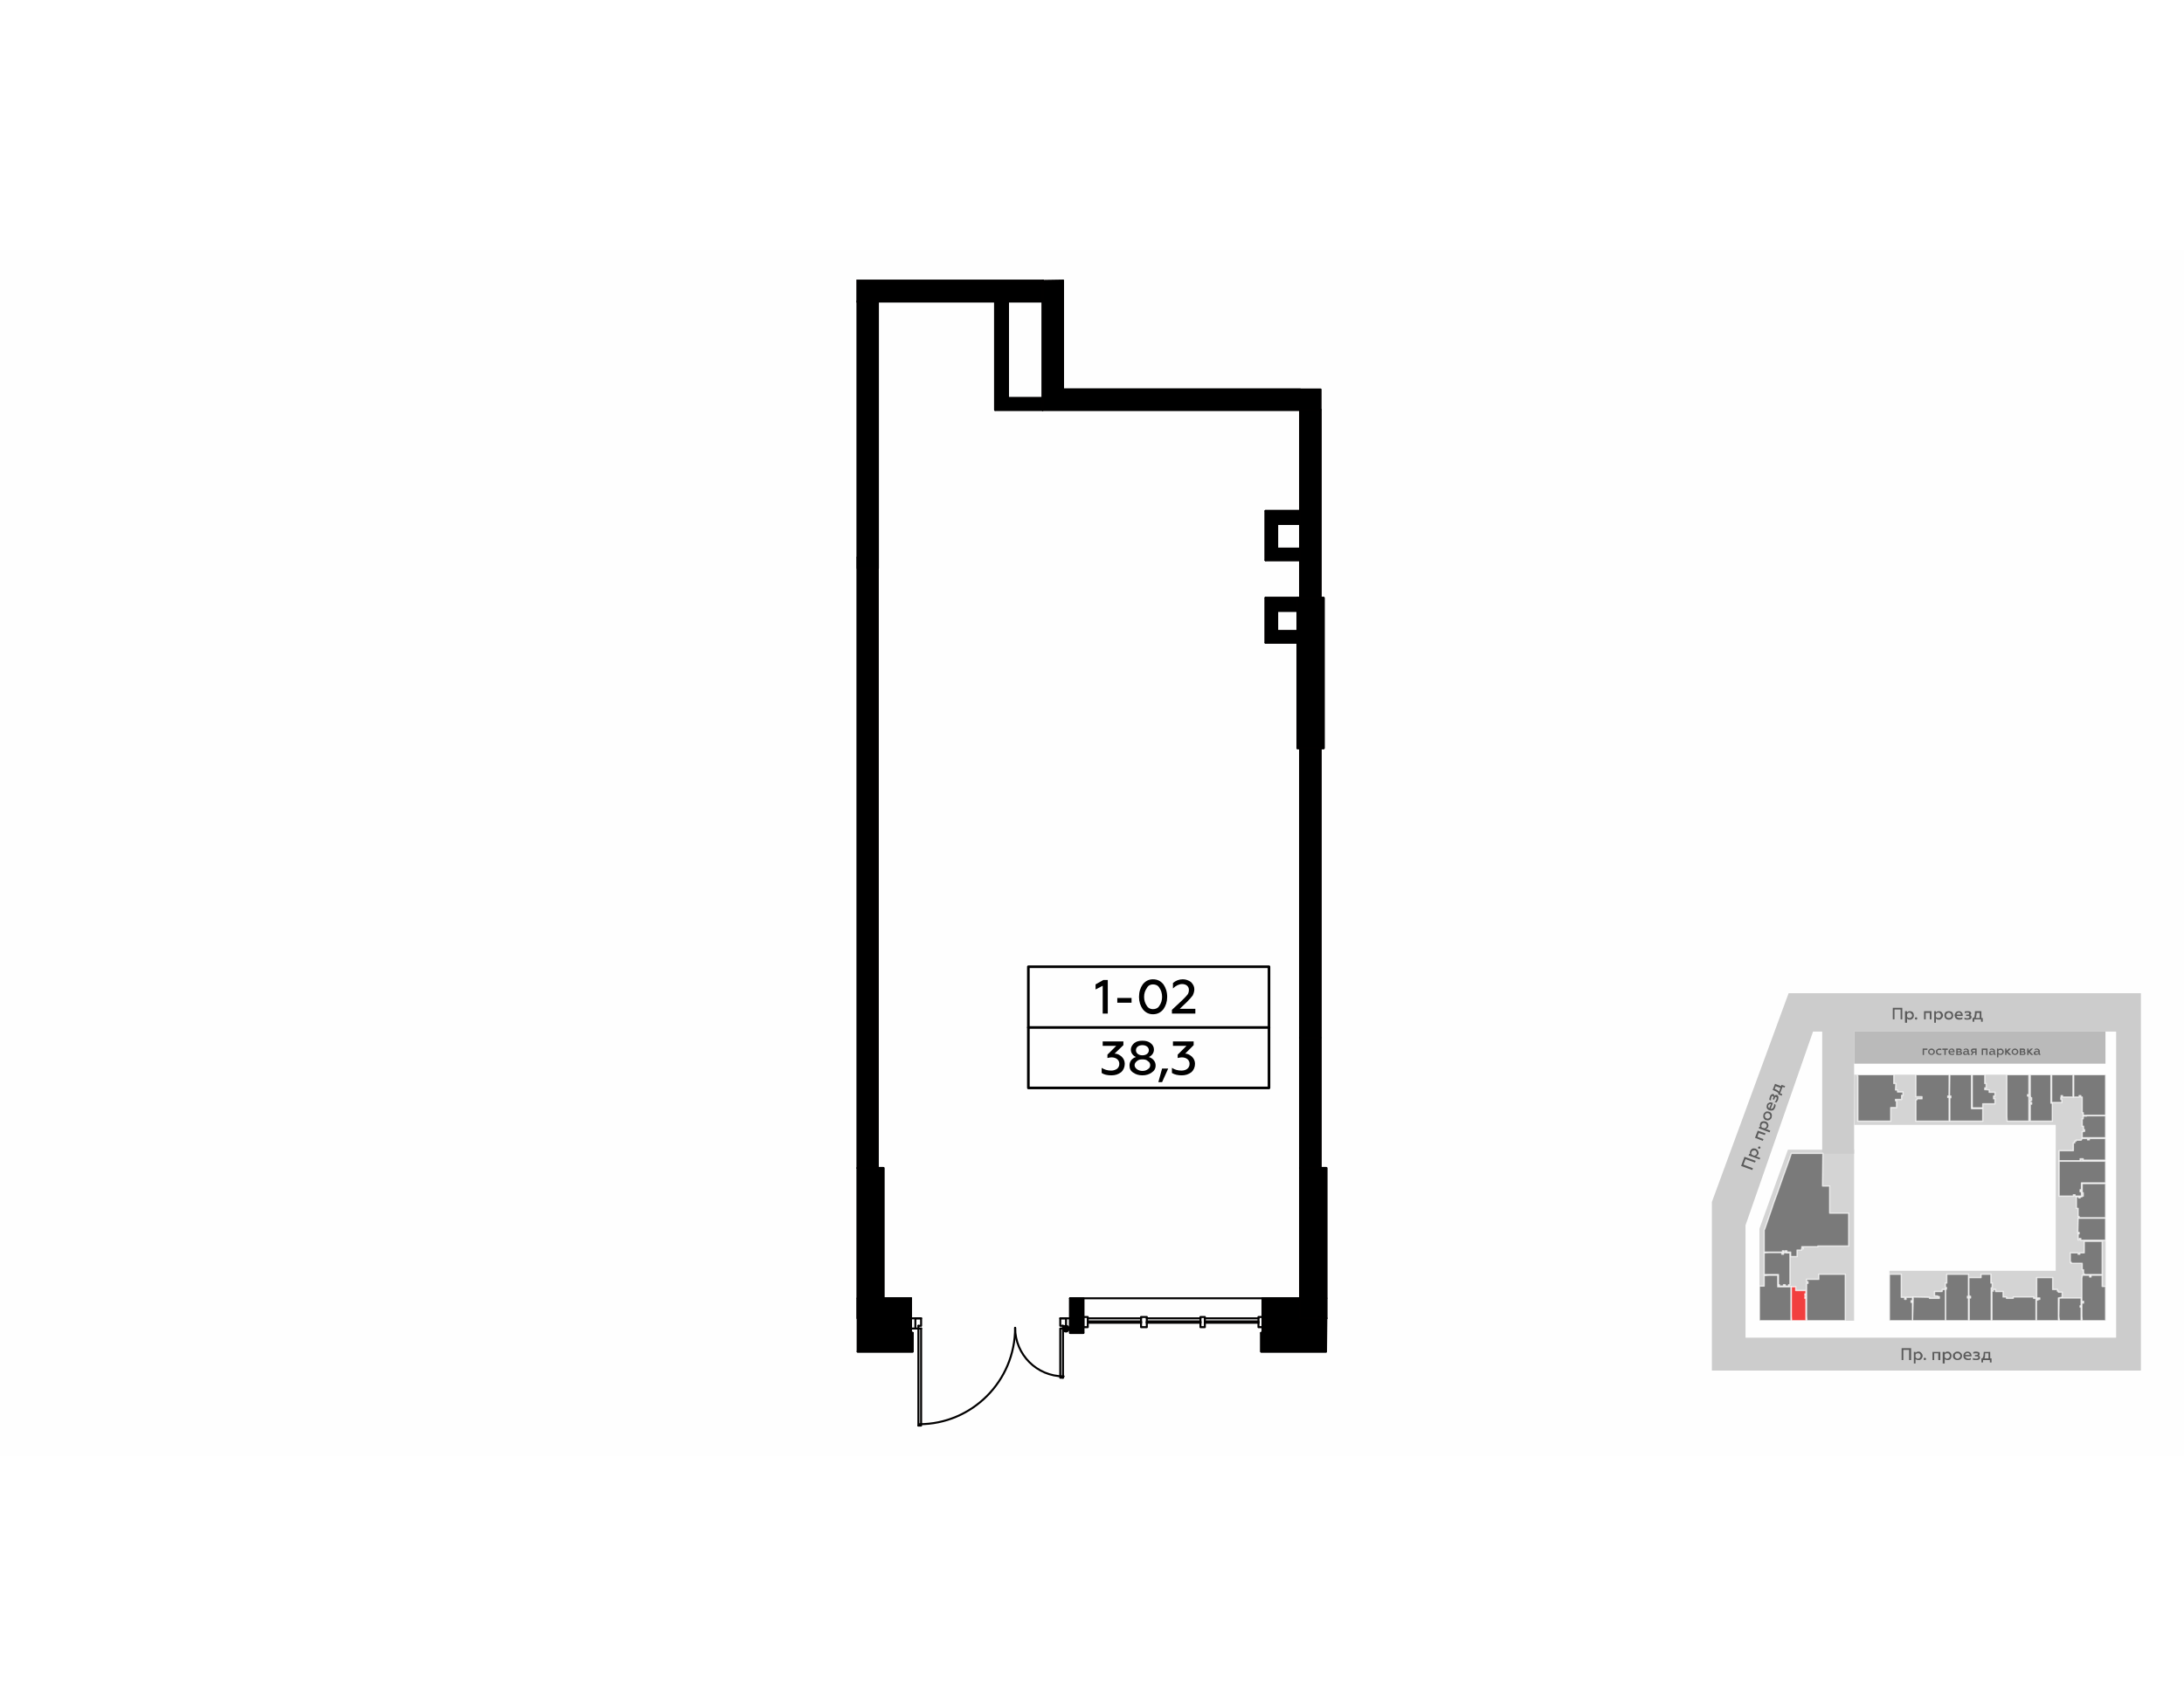 <?xml version="1.0" encoding="UTF-8"?>
<!DOCTYPE svg PUBLIC "-//W3C//DTD SVG 1.1//EN" "http://www.w3.org/Graphics/SVG/1.1/DTD/svg11.dtd">
<!-- Creator: CorelDRAW X8 -->
<svg xmlns="http://www.w3.org/2000/svg" xml:space="preserve"   version="1.1" style="shape-rendering:geometricPrecision; text-rendering:geometricPrecision; image-rendering:optimizeQuality; fill-rule:evenodd; clip-rule:evenodd"
viewBox="0 0 6435 3556"
 xmlns:xlink="http://www.w3.org/1999/xlink" width="128" height="100">
 <defs>
  <style type="text/css">
   <![CDATA[
    .str0 {stroke:white;stroke-width:3.99;stroke-linecap:round;stroke-linejoin:round;stroke-opacity:0.702}
    .str5 {stroke:#010000;stroke-width:7.62}
    .str3 {stroke:#010000;stroke-width:5.88;stroke-linejoin:round}
    .str7 {stroke:black;stroke-width:7.72;stroke-linecap:round;stroke-linejoin:round}
    .str6 {stroke:black;stroke-width:7.73;stroke-linecap:round;stroke-linejoin:round}
    .str2 {stroke:#010000;stroke-width:5.88;stroke-linecap:round;stroke-linejoin:round}
    .str4 {stroke:#010000;stroke-width:5.89;stroke-linecap:round;stroke-linejoin:round}
    .str1 {stroke:#010000;stroke-width:5.89;stroke-linecap:round;stroke-linejoin:round}
    .fil1 {fill:none}
    .fil8 {fill:none;fill-rule:nonzero}
    .fil0 {fill:#FEFEFE}
    .fil10 {fill:black}
    .fil2 {fill:#BABABA}
    .fil4 {fill:#CCCCCC}
    .fil3 {fill:#D4D4D4}
    .fil7 {fill:#5B5B5B;fill-rule:nonzero}
    .fil9 {fill:black;fill-rule:nonzero}
    .fil11 {fill:black;fill-rule:nonzero}
    .fil5 {fill:#545454;fill-opacity:0.702}
    .fil6 {fill:red;fill-opacity:0.702}
   ]]>
  </style>
 </defs>
 <g id="Слой_x0020_1">
  <g id="_1017246056">
   <g>
    <rect class="fil0" width="6435" height="3556"/>
    <rect class="fil1" x="5044" y="2153" width="1270" height="1270"/>
    <rect class="fil2" x="5463" y="2304" width="740.63" height="94.64"/>
    <polygon class="fil3" points="5268,2652 5463,2652 5463,3156 5184,3156 5184,2885 "/>
    <polygon class="fil3" points="5463,2431 6204,2431 6204,3156 5567,3156 5567,3009 6057,3009 6057,2579 5464,2579 "/>
    <polygon class="fil4" points="5143,2875 5342,2304 5369,2304 5369,2664 5463,2664 5463,2304 6235,2304 6235,3303 6308,3303 6308,2191 5270,2191 5044,2806 5044,3303 6235,3303 6235,3206 5143,3206 "/>
    <polygon class="fil5 str0" points="5811,2437 5811,2431 5848,2431 5848,2457 5852,2457 5852,2470 5848,2470 5848,2475 5849,2475 5852,2475 5861,2476 5861,2483 5878,2483 5878,2494 5874,2494 5874,2502 5878,2502 5878,2517 5842,2517 5842,2518 5842,2529 5811,2529 5811,2438 "/>
    <polygon class="fil5 str0" points="6194,3020 6181,3020 6143,3020 6141,3018 6139,3017 6139,3006 6135,3006 6135,2987 6103,2987 6103,2984 6100,2984 6100,2956 6123,2956 6123,2960 6128,2960 6128,2956 6141,2956 6141,2923 6143,2922 6194,2922 6194,2953 6194,2956 "/>
    <polygon class="fil5 str0" points="5473,2431 5580,2431 5580,2457 5586,2457 5585,2476 5591,2476 5591,2482 5607,2482 5607,2492 5603,2492 5603,2504 5585,2504 5585,2508 5588,2508 5588,2528 5571,2528 5571,2568 5474,2568 5474,2437 "/>
    <polygon class="fil5 str0" points="5743,2431 5743,2494 5739,2494 5739,2498 5743,2498 5743,2568 5645,2568 5645,2506 5648,2505 5649,2502 5663,2502 5663,2496 5645,2496 5645,2432 5645,2431 5675,2431 5678,2431 "/>
    <polygon class="fil5 str0" points="5745,2431 5809,2431 5809,2531 5842,2531 5842,2568 5745,2568 5745,2499 5748,2499 5748,2494 5744,2494 "/>
    <polygon class="fil5 str0" points="5913,2431 5978,2431 5978,2490 5974,2490 5974,2494 5978,2495 5978,2568 5914,2568 5913,2555 "/>
    <polygon class="fil5 str0" points="5983,2518 5986,2518 5986,2513 5982,2513 5982,2507 5986,2507 5986,2499 5983,2499 5982,2492 5982,2431 6043,2431 6043,2515 6047,2515 6047,2568 5982,2568 5982,2518 "/>
    <polygon class="fil5 str0" points="6108,2431 6108,2497 6077,2497 6077,2493 6073,2493 6073,2499 6072,2499 6072,2504 6075,2504 6075,2513 6045,2513 6045,2431 "/>
    <polygon class="fil5 str0" points="6204,2431 6204,2551 6138,2551 6138,2543 6135,2543 6135,2497 6131,2497 6131,2493 6126,2493 6126,2497 6110,2497 6110,2431 "/>
    <polygon class="fil5 str0" points="6138,2553 6148,2553 6149,2552 6204,2552 6204,2617 6135,2617 6135,2599 6138,2599 6139,2598 6142,2598 6142,2593 6139,2593 6139,2583 6135,2583 6135,2561 6138,2561 6138,2553 6140,2552 "/>
    <polygon class="fil5 str0" points="6135,2619 6151,2619 6151,2623 6156,2623 6156,2619 6204,2619 6204,2683 6138,2683 6138,2679 6129,2679 6129,2683 6128,2685 6067,2685 6067,2655 6109,2655 6109,2632 6113,2632 6113,2627 6117,2627 6117,2624 6132,2624 "/>
    <polygon class="fil5 str0" points="6067,2686 6204,2686 6204,2750 6133,2750 6133,2770 6129,2770 6129,2776 6133,2776 6133,2789 6114,2789 6114,2785 6109,2785 6109,2789 6067,2789 "/>
    <polygon class="fil5 str0" points="6135,2752 6204,2752 6204,2853 6126,2853 6126,2849 6123,2849 6123,2825 6118,2825 6118,2791 6125,2791 6125,2794 6129,2794 6129,2791 6134,2791 6135,2789 6138,2789 6138,2779 6135,2779 "/>
    <polygon class="fil5 str0" points="6126,2914 6126,2918 6123,2918 6123,2900 6126,2900 6126,2896 6122,2896 6123,2854 6204,2854 6204,2919 6131,2919 6131,2914 6126,2914 6126,2918 6126,2918 "/>
    <polygon class="fil5 str0" points="6135,3027 6135,3022 6157,3022 6157,3027 6161,3027 6161,3022 6194,3022 6194,3055 6204,3055 6204,3156 6135,3156 6134,3143 6134,3104 6139,3104 6139,3099 6134,3099 6134,3029 "/>
    <polygon class="fil5 str0" points="6067,3089 6132,3089 6132,3112 6129,3112 6129,3116 6132,3116 6132,3156 6068,3156 6066,3143 "/>
    <polygon class="fil5 str0" points="6000,3155 6000,3095 6005,3095 6005,3093 6010,3093 6010,3089 6001,3089 6001,3029 6048,3029 6048,3064 6062,3064 6062,3069 6065,3069 6065,3072 6076,3072 6076,3087 6065,3089 6065,3156 6000,3156 "/>
    <polygon class="fil5 str0" points="5932,3086 5992,3086 5992,3090 5999,3090 5999,3156 5869,3156 5869,3069 5873,3069 5872,3064 5880,3064 5880,3070 5902,3070 5902,3086 5912,3086 5912,3090 5932,3090 "/>
    <polygon class="fil5 str0" points="5802,3156 5802,3089 5806,3089 5806,3084 5803,3084 5801,3080 5801,3029 5837,3029 5837,3019 5866,3019 5866,3045 5870,3045 5870,3059 5867,3059 5867,3156 "/>
    <polygon class="fil5 str0" points="5736,3019 5800,3019 5800,3084 5797,3084 5797,3089 5800,3089 5800,3095 5800,3156 5732,3156 5732,3063 5735,3063 5735,3058 5732,3058 5732,3045 5736,3045 "/>
    <polygon class="fil5 str0" points="5637,3086 5685,3087 5685,3090 5714,3090 5714,3085 5709,3085 5709,3083 5700,3083 5700,3070 5722,3070 5723,3064 5732,3064 5732,3156 5635,3156 5637,3089 "/>
    <polygon class="fil5 str0" points="5635,3087 5635,3097 5631,3097 5631,3102 5635,3102 5635,3156 5567,3156 5567,3145 5567,3138 5567,3019 5602,3019 5602,3087 5612,3087 5612,3093 5616,3093 5616,3092 5616,3087 "/>
    <polygon class="fil5 str0" points="5359,3019 5437,3019 5437,3156 5324,3156 5323,3143 5323,3046 5327,3046 5327,3041 5323,3041 5323,3034 5359,3034 "/>
    <polygon class="fil6 str0" points="5278,3056 5291,3056 5291,3067 5321,3067 5321,3077 5318,3077 5318,3082 5321,3082 5321,3086 5318,3086 5318,3090 5321,3090 5321,3101 5321,3156 5279,3156 5278,3143 "/>
    <polygon class="fil5 str0" points="5238,3056 5277,3056 5277,3156 5184,3156 5184,3054 5198,3054 5198,3023 5211,3022 5238,3022 5238,3023 "/>
    <polygon class="fil5 str0" points="5274,2956 5274,3050 5273,3050 5270,3050 5270,3054 5260,3054 5260,3050 5255,3050 5255,3054 5243,3054 5243,3050 5240,3050 5240,3020 5198,3020 5198,2956 5211,2955 5250,2955 5250,2960 5255,2960 5255,2956 5261,2955 5262,2956 "/>
    <polygon class="fil5 str0" points="5447,2839 5447,2936 5356,2936 5356,2938 5314,2938 5309,2938 5309,2942 5313,2942 5313,2944 5308,2944 5308,2948 5295,2948 5295,2967 5276,2967 5276,2954 5265,2954 5265,2950 5260,2950 5260,2954 5256,2954 5256,2950 5252,2950 5252,2954 5198,2954 5198,2889 5200,2885 5219,2830 5226,2809 5237,2779 5255,2728 5273,2678 5278,2663 5371,2663 5370,2759 5391,2759 5391,2839 "/>
    <polygon class="fil7" points="5582,2268 5582,2239 5600,2239 5600,2268 5605,2268 5605,2234 5577,2234 5577,2268 "/>
    <path id="1" class="fil7" d="M5627 2244c-4,0 -6,1 -8,4l0 -4 -6 0 0 34 6 0 0 -13c2,3 4,4 8,4 4,0 6,-1 9,-4 2,-2 3,-5 3,-9 0,-3 -1,-6 -3,-9 -3,-2 -5,-3 -9,-3zm-1 4c2,0 4,1 5,3 2,1 3,3 3,5 0,3 -1,5 -3,6 -1,2 -3,2 -5,2 -3,0 -6,-1 -7,-4l0 -7c1,-3 4,-5 7,-5z"/>
    <path id="2" class="fil7" d="M5646 2269c2,0 3,-2 3,-4 0,-2 -1,-3 -3,-3 -2,0 -4,1 -4,3 0,2 2,4 4,4z"/>
    <polygon id="3" class="fil7" points="5674,2268 5674,2249 5686,2249 5686,2268 5691,2268 5691,2244 5669,2244 5669,2268 "/>
    <path id="4" class="fil7" d="M5713 2244c-4,0 -7,1 -9,4l0 -4 -5 0 0 34 5 0 0 -13c2,3 5,4 9,4 3,0 6,-1 8,-4 2,-2 4,-5 4,-9 0,-3 -2,-6 -4,-9 -2,-2 -5,-3 -8,-3zm-2 4c3,0 4,1 6,3 1,1 2,3 2,5 0,3 -1,5 -2,6 -2,2 -3,2 -6,2 -3,0 -6,-1 -7,-4l0 -7c1,-3 4,-5 7,-5z"/>
    <path id="5" class="fil7" d="M5742 2264c-2,0 -4,0 -6,-2 -1,-1 -2,-3 -2,-6 0,-2 1,-4 2,-5 2,-2 4,-3 6,-3 2,0 4,1 6,3 1,1 2,3 2,5 0,3 -1,5 -2,6 -2,2 -4,2 -6,2zm0 5c4,0 7,-1 10,-4 2,-2 3,-5 3,-9 0,-3 -1,-6 -3,-9 -3,-2 -6,-3 -10,-3 -4,0 -7,1 -10,3 -2,3 -3,6 -3,9 0,4 1,7 3,9 3,3 6,4 10,4z"/>
    <path id="6" class="fil7" d="M5759 2256c0,4 2,7 4,10 3,2 6,3 10,3 4,0 7,-1 9,-2l0 -5c-3,2 -5,2 -8,2 -5,0 -9,-2 -9,-6l18 0 0 -1c0,-5 -1,-9 -5,-11 -2,-2 -4,-2 -6,-2 -4,0 -7,1 -9,3 -2,3 -4,6 -4,9zm6 -2c0,-3 3,-6 7,-6 2,0 3,1 4,2 1,1 2,2 2,4l-13 0z"/>
    <path id="7" class="fil7" d="M5797 2269c4,0 7,-1 9,-2 2,-1 3,-3 3,-6 0,-3 -2,-5 -5,-6 3,0 4,-2 4,-5 0,-2 -1,-3 -3,-5 -2,-1 -4,-1 -7,-1 -4,0 -7,0 -9,1l0 5c2,-1 5,-2 8,-2 3,0 5,1 5,3 0,2 -1,3 -4,3l-5 0 0 4 5 0c3,0 5,1 5,3 0,2 -2,4 -7,4 -2,0 -5,-1 -8,-2l0 4c2,2 5,2 9,2z"/>
    <path id="8" class="fil7" d="M5817 2275l0 -7 20 0 0 7 5 0 0 -11 -4 0 0 -20 -19 0c0,6 0,10 -1,13 0,3 -1,5 -3,7l-3 0 0 11 5 0zm4 -11c2,-4 3,-9 3,-15l9 0 0 15 -12 0z"/>
    <polygon class="fil7" points="5669,2373 5669,2358 5679,2358 5679,2354 5665,2354 5665,2373 "/>
    <path id="1" class="fil7" d="M5691 2370c-2,0 -3,-1 -4,-2 -2,-1 -2,-3 -2,-4 0,-2 0,-4 2,-5 1,-1 2,-1 4,-1 2,0 3,0 4,1 1,1 2,3 2,5 0,1 -1,3 -2,4 -1,1 -2,2 -4,2zm0 3c3,0 5,-1 7,-3 2,-1 3,-4 3,-6 0,-3 -1,-5 -3,-7 -2,-2 -4,-3 -7,-3 -3,0 -5,1 -7,3 -2,2 -3,4 -3,7 0,2 1,5 3,6 2,2 4,3 7,3z"/>
    <path id="2" class="fil7" d="M5714 2373c2,0 4,0 6,-1l0 -4c-2,1 -3,2 -5,2 -2,0 -4,-1 -5,-2 -1,-1 -2,-3 -2,-4 0,-2 1,-4 2,-5 1,-1 3,-1 5,-1 1,0 3,0 5,1l0 -4c-2,-1 -4,-1 -6,-1 -3,0 -5,1 -7,3 -2,1 -3,4 -3,7 0,2 1,5 3,7 2,1 4,2 7,2z"/>
    <polygon id="3" class="fil7" points="5733,2373 5733,2358 5739,2358 5739,2354 5723,2354 5723,2358 5729,2358 5729,2373 "/>
    <path id="4" class="fil7" d="M5741 2364c0,2 1,5 3,7 2,1 4,2 7,2 3,0 5,0 7,-2l0 -3c-2,1 -4,2 -6,2 -4,0 -6,-2 -7,-5l14 0 0 -1c0,-4 -1,-7 -4,-9 -1,-1 -3,-1 -4,-1 -3,0 -6,1 -7,3 -2,2 -3,4 -3,7zm4 -2c0,-3 2,-5 5,-5 2,0 3,1 4,2 1,1 1,2 1,3l-10 0z"/>
    <path id="5" class="fil7" d="M5774 2373c4,0 7,-2 7,-5 0,-3 -1,-4 -4,-5 2,-1 3,-2 3,-4 0,-3 -3,-5 -6,-5l-10 0 0 19 10 0zm-6 -8l6 0c2,0 3,1 3,2 0,2 -1,3 -3,3l-6 0 0 -5zm0 -7l5 0c2,0 3,0 3,2 0,1 -1,2 -3,2l-5 0 0 -4z"/>
    <path id="6" class="fil7" d="M5803 2370c-1,0 -2,-1 -2,-2l0 -7c0,-4 -3,-7 -8,-7 -3,0 -5,1 -7,2l0 3c2,-1 4,-2 6,-2 3,0 5,2 5,4l0 1c-2,0 -4,-1 -6,-1 -2,0 -4,1 -5,2 -1,1 -2,2 -2,4 0,2 1,4 2,5 1,1 3,1 5,1 3,0 5,-1 7,-3 0,2 1,3 3,3 1,0 2,0 3,-1l0 -3c-1,1 -1,1 -1,1zm-6 -2c-1,1 -3,2 -5,2 -2,0 -4,-1 -4,-3 0,-2 2,-3 4,-3 2,0 4,1 5,1l0 3z"/>
    <path id="7" class="fil7" d="M5811 2373l4 -7 5 0 0 7 4 0 0 -19 -10 0c-4,0 -7,3 -7,6 0,3 2,5 4,6l-5 7 5 0zm4 -10c-2,0 -4,-1 -4,-3 0,-1 2,-2 4,-2l5 0 0 5 -5 0z"/>
    <polygon id="8" class="fil7" points="5843,2373 5843,2358 5852,2358 5852,2373 5856,2373 5856,2354 5839,2354 5839,2373 "/>
    <path id="9" class="fil7" d="M5879 2370c-1,0 -1,-1 -1,-2l0 -7c0,-4 -4,-7 -9,-7 -2,0 -5,1 -6,2l0 3c1,-1 3,-2 5,-2 4,0 6,2 6,4l0 1c-2,0 -4,-1 -6,-1 -2,0 -4,1 -5,2 -2,1 -2,2 -2,4 0,2 0,4 1,5 2,1 3,1 5,1 3,0 5,-1 7,-3 1,2 2,3 4,3 1,0 2,0 2,-1l0 -3c0,1 0,1 -1,1zm-5 -2c-1,1 -3,2 -5,2 -3,0 -4,-1 -4,-3 0,-2 1,-3 4,-3 2,0 3,1 5,1l0 3z"/>
    <path id="10" class="fil7" d="M5895 2354c-3,0 -5,1 -7,3l0 -3 -4 0 0 26 4 0 0 -10c2,2 4,3 7,3 2,0 5,-1 6,-3 2,-1 3,-4 3,-6 0,-3 -1,-5 -3,-7 -1,-2 -4,-3 -6,-3zm-1 4c1,0 3,0 4,1 1,1 2,3 2,5 0,1 -1,3 -2,4 -1,1 -3,2 -4,2 -3,0 -5,-2 -6,-4l0 -5c1,-2 3,-3 6,-3z"/>
    <polygon id="11" class="fil7" points="5912,2373 5912,2365 5920,2373 5926,2373 5916,2363 5925,2354 5919,2354 5912,2361 5912,2354 5908,2354 5908,2373 "/>
    <path id="12" class="fil7" d="M5937 2370c-2,0 -3,-1 -4,-2 -2,-1 -2,-3 -2,-4 0,-2 0,-4 2,-5 1,-1 2,-1 4,-1 2,0 3,0 4,1 1,1 2,3 2,5 0,1 -1,3 -2,4 -1,1 -2,2 -4,2zm0 3c3,0 5,-1 7,-3 2,-1 3,-4 3,-6 0,-3 -1,-5 -3,-7 -2,-2 -4,-3 -7,-3 -3,0 -5,1 -7,3 -2,2 -3,4 -3,7 0,2 1,5 3,6 2,2 4,3 7,3z"/>
    <path id="13" class="fil7" d="M5962 2373c4,0 6,-2 6,-5 0,-3 -1,-4 -3,-5 1,-1 2,-2 2,-4 0,-3 -2,-5 -6,-5l-10 0 0 19 11 0zm-7 -8l6 0c2,0 3,1 3,2 0,2 -1,3 -3,3l-6 0 0 -5zm0 -7l5 0c2,0 3,0 3,2 0,1 -1,2 -3,2l-5 0 0 -4z"/>
    <polygon id="14" class="fil7" points="5977,2373 5977,2365 5985,2373 5991,2373 5981,2363 5990,2354 5984,2354 5977,2361 5977,2354 5973,2354 5973,2373 "/>
    <path id="15" class="fil7" d="M6011 2370c-1,0 -1,-1 -1,-2l0 -7c0,-4 -4,-7 -9,-7 -2,0 -5,1 -6,2l0 3c1,-1 3,-2 5,-2 4,0 6,2 6,4l0 1c-2,0 -4,-1 -6,-1 -2,0 -4,1 -5,2 -2,1 -3,2 -3,4 0,2 1,4 2,5 2,1 3,1 5,1 3,0 5,-1 7,-3 1,2 2,3 4,3 1,0 2,0 2,-1l0 -3c0,1 0,1 -1,1zm-5 -2c-1,1 -3,2 -6,2 -2,0 -3,-1 -3,-3 0,-2 1,-3 4,-3 2,0 3,1 5,1l0 3z"/>
    <polygon class="fil7" points="5608,3272 5608,3242 5625,3242 5625,3272 5631,3272 5631,3237 5603,3237 5603,3272 "/>
    <path id="1" class="fil7" d="M5653 3247c-4,0 -7,1 -9,4l0 -3 -5 0 0 34 5 0 0 -13c2,2 5,3 9,3 3,0 6,-1 8,-3 2,-3 4,-6 4,-9 0,-4 -2,-7 -4,-9 -2,-3 -5,-4 -8,-4zm-2 5c3,0 4,0 6,2 1,2 2,3 2,6 0,2 -1,4 -2,5 -2,2 -3,3 -6,3 -3,0 -6,-2 -7,-5l0 -7c1,-3 4,-4 7,-4z"/>
    <path id="2" class="fil7" d="M5671 3272c2,0 4,-1 4,-3 0,-2 -2,-4 -4,-4 -2,0 -3,2 -3,4 0,2 1,3 3,3z"/>
    <polygon id="3" class="fil7" points="5699,3272 5699,3252 5711,3252 5711,3272 5717,3272 5717,3248 5694,3248 5694,3272 "/>
    <path id="4" class="fil7" d="M5738 3247c-3,0 -6,1 -8,4l0 -3 -6 0 0 34 6 0 0 -13c2,2 5,3 8,3 4,0 7,-1 9,-3 2,-3 3,-6 3,-9 0,-4 -1,-7 -3,-9 -2,-3 -5,-4 -9,-4zm-1 5c2,0 4,0 6,2 1,2 2,3 2,6 0,2 -1,4 -2,5 -2,2 -4,3 -6,3 -3,0 -6,-2 -7,-5l0 -7c1,-3 4,-4 7,-4z"/>
    <path id="5" class="fil7" d="M5768 3268c-3,0 -5,-1 -6,-3 -2,-1 -2,-3 -2,-5 0,-3 0,-5 2,-6 1,-2 3,-2 6,-2 2,0 4,0 5,2 2,1 3,3 3,6 0,2 -1,4 -3,5 -1,2 -3,3 -5,3zm0 4c3,0 7,-1 9,-3 3,-3 4,-6 4,-9 0,-4 -1,-7 -4,-9 -2,-3 -6,-4 -9,-4 -4,0 -7,1 -10,4 -3,2 -4,5 -4,9 0,3 1,6 4,9 3,2 6,3 10,3z"/>
    <path id="6" class="fil7" d="M5785 3260c0,3 1,7 4,9 2,2 6,3 9,3 4,0 7,0 9,-2l0 -4c-2,1 -5,2 -7,2 -5,0 -9,-3 -10,-7l19 0 0 -1c0,-5 -2,-9 -5,-11 -2,-1 -4,-2 -7,-2 -3,0 -6,1 -9,4 -2,2 -3,5 -3,9zm5 -3c1,-3 3,-6 7,-6 2,0 4,1 5,2 1,1 2,3 2,4l-14 0z"/>
    <path id="7" class="fil7" d="M5823 3272c3,0 6,0 8,-2 2,-1 3,-3 3,-5 0,-3 -1,-5 -4,-6 2,-1 3,-3 3,-6 0,-1 -1,-3 -2,-4 -2,-1 -5,-2 -8,-2 -3,0 -6,0 -9,2l0 4c3,-1 6,-1 8,-1 4,0 6,0 6,2 0,2 -2,3 -5,3l-4 0 0 4 4 0c4,0 6,1 6,3 0,3 -3,4 -7,4 -3,0 -6,-1 -9,-2l0 5c3,1 6,1 10,1z"/>
    <path id="8" class="fil7" d="M5843 3279l0 -7 20 0 0 7 5 0 0 -12 -4 0 0 -19 -19 0c0,5 -1,9 -1,12 -1,3 -2,5 -3,7l-3 0 0 12 5 0zm4 -12c2,-3 2,-8 2,-15l10 0 0 15 -12 0z"/>
    <polygon class="fil7" points="5165,2707 5137,2696 5143,2680 5171,2690 5173,2685 5140,2673 5130,2700 5163,2712 "/>
    <path id="1" class="fil7" d="M5157 2656c-2,4 -1,7 0,9l-3 -1 -2 5 33 12 1 -5 -12 -4c3,-1 5,-4 7,-7 1,-3 1,-6 -1,-9 -1,-3 -4,-5 -7,-7 -4,-1 -7,-1 -10,0 -3,2 -5,4 -6,7zm4 3c0,-2 2,-4 4,-4 2,-1 4,-1 6,-1 2,1 4,3 4,4 1,2 2,4 1,7 -1,2 -4,4 -7,5l-7 -3c-2,-2 -3,-5 -1,-8z"/>
    <path id="2" class="fil7" d="M5187 2647c0,-2 0,-4 -2,-4 -2,-1 -4,0 -5,2 0,2 0,4 2,4 2,1 4,0 5,-2z"/>
    <polygon id="3" class="fil7" points="5196,2621 5178,2614 5182,2603 5200,2609 5202,2604 5179,2596 5171,2617 5194,2626 "/>
    <path id="4" class="fil7" d="M5186 2576c-1,3 -1,6 1,9l-3 -1 -2 5 32 12 2 -5 -13 -5c3,-1 6,-3 7,-7 1,-3 1,-6 -1,-9 -1,-3 -4,-5 -7,-6 -3,-1 -7,-1 -10,0 -3,1 -5,3 -6,7zm4 3c1,-3 2,-4 4,-5 2,-1 4,-1 6,0 2,1 4,2 5,4 1,2 1,4 0,6 -1,3 -4,5 -6,5l-8 -2c-1,-2 -2,-5 -1,-8z"/>
    <path id="5" class="fil7" d="M5216 2555c-1,2 -3,4 -5,5 -2,1 -4,1 -6,0 -2,-1 -4,-2 -4,-4 -1,-2 -1,-4 -1,-6 1,-2 3,-4 4,-5 2,-1 5,-1 7,0 2,1 3,2 4,4 1,2 1,4 1,6zm4 2c1,-4 1,-7 0,-10 -2,-4 -4,-6 -8,-7 -3,-1 -6,-1 -9,0 -3,2 -6,5 -7,8 -1,4 -1,7 0,10 2,4 4,6 7,7 4,1 7,1 10,0 3,-2 6,-4 7,-8z"/>
    <path id="6" class="fil7" d="M5214 2536c3,1 7,1 10,0 3,-2 5,-5 6,-8 2,-4 2,-7 1,-9l-4 -2c1,3 0,6 -1,8 -1,5 -5,7 -9,7l7 -18 -2 0c-4,-2 -8,-2 -12,1 -2,1 -3,3 -4,5 -1,4 -1,7 0,10 2,3 4,5 8,6zm-1 -6c-2,-1 -4,-5 -3,-8 1,-2 2,-3 4,-4 1,-1 3,-1 4,0l-5 12z"/>
    <path id="7" class="fil7" d="M5239 2505c1,-3 1,-6 1,-9 -1,-2 -2,-4 -4,-5 -3,-1 -6,0 -8,3 0,-3 -1,-5 -3,-6 -2,0 -4,0 -6,2 -2,1 -3,3 -4,6 -1,3 -2,6 -2,9l5 2c0,-3 0,-6 1,-9 1,-3 3,-5 5,-4 1,1 2,2 1,5l-2 4 4 2 2 -4c1,-4 2,-5 4,-4 2,0 3,3 1,7 -1,3 -2,5 -5,8l5 1c2,-2 3,-4 5,-8z"/>
    <path id="8" class="fil7" d="M5251 2488l-6 -2 7 -19 6 2 2 -4 -11 -4 -1 4 -18 -7 -7 18c5,2 9,4 11,5 3,2 5,3 6,5l-1 3 11 4 1 -5zm-9 -7c-3,-3 -7,-6 -13,-8l3 -8 14 5 -4 11z"/>
   </g>
   <g>
    <path class="fil8 str1" d="M2603 2706l-76 0 0 443m76 0l0 -443"/>
    <polyline class="fil8 str2" points="3908,2706 3831,2706 3831,3149 3908,3149 3908,2706 "/>
    <polyline class="fil8 str2" points="3823,1469 3900,1469 3900,1026 3823,1026 3823,1469 "/>
    <line class="fil8 str2" x1="3831" y1="412" x2="3132" y2= "412" />
    <polyline class="fil8 str1" points="3072,92 3072,472 3891,472 "/>
    <line class="fil8 str1" x1="3132" y1="412" x2="3132" y2= "91" />
    <line class="fil8 str2" x1="3831" y1="472" x2="3831" y2= "1026" />
    <polyline class="fil8 str2" points="3831,1026 3891,1026 3891,472 3831,472 "/>
    <line class="fil8 str2" x1="3831" y1="1469" x2="3831" y2= "2322" />
    <polyline class="fil8 str2" points="3831,2706 3831,2322 3891,2322 3891,1469 3831,1469 "/>
    <polyline class="fil8 str2" points="3831,2706 3891,2706 3891,2322 3831,2322 "/>
    <line class="fil8 str2" x1="2527" y1="152" x2="2527" y2= "2706" />
    <polyline class="fil8 str2" points="2527,2706 2586,2706 2586,152 "/>
    <line class="fil8 str2" x1="2527" y1="907" x2="2586" y2= "907" />
    <line class="fil8 str2" x1="2970" y1="152" x2="3072" y2= "152" />
    <line class="fil8 str2" x1="2586" y1="152" x2="2932" y2= "152" />
    <line class="fil8 str2" x1="3823" y1="1124" x2="3763" y2= "1124" />
    <polyline class="fil8 str2" points="3729,1158 3823,1158 3823,1124 "/>
    <line class="fil8 str2" x1="3831" y1="3090" x2="3720" y2= "3090" />
    <line class="fil8 str2" x1="3192" y1="3090" x2="3153" y2= "3090" />
    <polyline class="fil8 str2" points="2684,3090 2603,3090 2603,3149 "/>
    <line class="fil8 str2" x1="3831" y1="3090" x2="3831" y2= "3149" />
    <line class="fil8 str2" x1="3192" y1="3090" x2="3192" y2= "3192" />
    <line class="fil8 str2" x1="3720" y1="3090" x2="3720" y2= "3192" />
    <line class="fil8 str2" x1="2684" y1="3090" x2="2684" y2= "3192" />
    <line class="fil8 str2" x1="3153" y1="3090" x2="3153" y2= "3192" />
    <line class="fil8 str2" x1="2527" y1="3090" x2="2527" y2= "3149" />
    <line class="fil8 str1" x1="2689" y1="3192" x2="2684" y2= "3192" />
    <polyline class="fil8 str1" points="2527,3247 2689,3247 2689,3192 "/>
    <line class="fil8 str1" x1="3720" y1="3192" x2="3716" y2= "3192" />
    <polyline class="fil8 str1" points="3716,3192 3716,3247 3907,3247 "/>
    <line class="fil8 str2" x1="3362" y1="3162" x2="3205" y2= "3162" />
    <polyline class="fil8 str2" points="3205,3162 3205,3158 3362,3158 3362,3162 "/>
    <line class="fil8 str2" x1="3537" y1="3162" x2="3379" y2= "3162" />
    <polyline class="fil8 str2" points="3379,3162 3379,3158 3537,3158 3537,3162 "/>
    <polyline class="fil8 str2" points="3720,3145 3720,3175 3708,3175 3708,3145 3720,3145 "/>
    <polyline class="fil8 str2" points="3379,3145 3379,3175 3362,3175 3362,3145 3379,3145 "/>
    <line class="fil8 str2" x1="3831" y1="770" x2="3729" y2= "770" />
    <line class="fil8 str2" x1="3763" y1="808" x2="3831" y2= "808" />
    <line class="fil8 str2" x1="3729" y1="770" x2="3729" y2= "915" />
    <line class="fil8 str2" x1="3763" y1="881" x2="3763" y2= "808" />
    <line class="fil8 str2" x1="3729" y1="915" x2="3831" y2= "915" />
    <line class="fil8 str2" x1="3831" y1="881" x2="3763" y2= "881" />
    <line class="fil8 str2" x1="2932" y1="152" x2="2932" y2= "472" />
    <line class="fil8 str2" x1="2970" y1="438" x2="2970" y2= "152" />
    <line class="fil8 str2" x1="2932" y1="472" x2="3072" y2= "472" />
    <polyline class="fil8 str2" points="3072,472 3072,438 2970,438 "/>
    <path class="fil8 str1" d="M2527 3090l157 0m469 0l755 0"/>
    <path class="fil8 str1" d="M2697 3149l17 0m410 0l17 0"/>
    <line class="fil8 str2" x1="3205" y1="3149" x2="3362" y2= "3149" />
    <line class="fil8 str2" x1="3379" y1="3149" x2="3537" y2= "3149" />
    <line class="fil8 str2" x1="3550" y1="3149" x2="3708" y2= "3149" />
    <line class="fil8 str2" x1="3132" y1="3171" x2="3132" y2= "3179" />
    <path class="fil9 str3" d="M3141 3179l8 0c0,-4 -4,-8 -8,-8 -5,0 -9,4 -9,8 0,5 4,9 9,9 4,0 8,-4 8,-9l-8 0z"/>
    <polyline class="fil8 str2" points="3132,3171 3124,3171 3124,3149 3141,3149 "/>
    <polyline class="fil8 str2" points="3132,3324 3124,3324 3124,3179 3141,3179 "/>
    <line class="fil8 str2" x1="3132" y1="3179" x2="3132" y2= "3324" />
    <path class="fil8 str2" d="M2991 3177c0,79 64,143 143,143"/>
    <line class="fil8 str2" x1="2706" y1="3171" x2="2706" y2= "3179" />
    <polyline class="fil8 str2" points="2697,3179 2697,3179 2714,3179 "/>
    <polyline class="fil8 str2" points="2706,3171 2714,3171 2714,3149 2697,3149 "/>
    <polyline class="fil8 str2" points="2706,3465 2714,3465 2714,3179 "/>
    <line class="fil8 str2" x1="2706" y1="3179" x2="2706" y2= "3465" />
    <path class="fil8 str2" d="M2708 3461c156,0 283,-127 283,-284"/>
    <polyline class="fil8 str2" points="2684,3149 2684,3179 2697,3179 2697,3149 2684,3149 "/>
    <polyline class="fil8 str2" points="3153,3149 3153,3179 3141,3179 3141,3149 3153,3149 "/>
    <line class="fil8 str1" x1="3908" y1="3149" x2="3831" y2= "3149" />
    <line class="fil8 str2" x1="3153" y1="3192" x2="3192" y2= "3192" />
    <polyline class="fil8 str2" points="3192,3145 3192,3175 3205,3175 3205,3145 3192,3145 "/>
    <line class="fil8 str2" x1="3708" y1="3162" x2="3550" y2= "3162" />
    <polyline class="fil8 str2" points="3550,3162 3550,3158 3708,3158 3708,3162 "/>
    <polyline class="fil8 str2" points="3550,3145 3550,3175 3537,3175 3537,3145 3550,3145 "/>
    <line class="fil8 str2" x1="3823" y1="1026" x2="3729" y2= "1026" />
    <polyline class="fil8 str2" points="3763,1064 3823,1064 3823,1026 "/>
    <line class="fil8 str2" x1="3729" y1="1026" x2="3729" y2= "1158" />
    <line class="fil8 str2" x1="3763" y1="1124" x2="3763" y2= "1064" />
    <polygon class="fil10 str4" points="2527,3247 2689,3247 2689,3192 2684,3192 2684,3179 2684,3149 2684,3090 2603,3090 2603,2706 2586,2706 2527,2706 "/>
    <polygon class="fil10 str4" points="3907,3247 3908,3149 3831,3149 3831,3090 3720,3090 3720,3145 3720,3175 3720,3192 3716,3192 3716,3247 "/>
    <polygon class="fil10 str4" points="3831,2706 3831,3090 3831,3149 3908,3149 3908,2706 3891,2706 "/>
    <polygon class="fil10 str4" points="3891,2706 3891,2322 3831,2322 3831,2706 "/>
    <polygon class="fil10 str4" points="3831,2322 3891,2322 3891,1469 3831,1469 "/>
    <polygon class="fil10 str4" points="3192,3145 3192,3090 3153,3090 3153,3149 3153,3179 3153,3192 3192,3192 3192,3175 "/>
    <polygon class="fil10 str4" points="2586,2706 2586,907 2527,907 2527,2706 "/>
    <polygon class="fil10 str4" points="3891,412 3132,412 3132,91 3072,92 3072,152 3072,437 3072,472 3831,472 3891,472 "/>
    <polygon class="fil10 str4" points="3891,472 3831,472 3831,770 3831,808 3831,881 3831,915 3831,1026 3891,1026 "/>
    <polygon class="fil10 str4" points="3831,770 3729,770 3729,915 3831,915 3831,881 3763,881 3763,808 3831,808 "/>
    <polygon class="fil10 str4" points="3823,1026 3729,1026 3729,1158 3823,1158 3823,1124 3763,1124 3763,1064 3823,1064 "/>
    <polygon class="fil10 str4" points="3823,1026 3823,1064 3823,1124 3823,1158 3823,1469 3831,1469 3891,1469 3900,1469 3900,1026 3891,1026 3831,1026 "/>
    <g>
     <polygon class="fil10" points="2527,152 3072,152 3072,92 2527,92 "/>
     <polygon id="1" class="fil8 str5" points="2527,152 3072,152 3072,92 2527,92 "/>
    </g>
    <rect class="fil10 str4" x="2527" y="152" width="59.69" height="786.671"/>
    <polygon class="fil10 str4" points="2970,437 2970,152 2932,152 2932,472 3072,472 3072,437 "/>
    <rect class="fil1 str6" x="3030" y="2113" width="709" height="357"/>
    <polygon class="fil11" points="3264,2251 3264,2152 3251,2152 3228,2165 3228,2180 3249,2169 3249,2251 "/>
    <polygon id="1" class="fil11" points="3334,2219 3334,2205 3292,2205 3292,2219 "/>
    <path id="2" class="fil11" d="M3397 2253c13,0 23,-5 31,-15 7,-10 11,-22 11,-36 0,-15 -4,-27 -11,-37 -8,-10 -18,-15 -31,-15 -12,0 -22,5 -30,15 -7,10 -11,22 -11,37 0,14 4,26 11,36 8,10 18,15 30,15zm0 -15c-7,0 -14,-3 -18,-10 -5,-7 -8,-16 -8,-26 0,-11 3,-19 8,-26 4,-8 11,-11 18,-11 8,0 15,3 19,10 5,7 8,16 8,27 0,10 -3,19 -8,26 -4,7 -11,10 -19,10z"/>
    <path id="3" class="fil11" d="M3522 2251l0 -14 -46 0 21 -20c8,-8 13,-14 17,-19 3,-6 5,-12 5,-19 0,-8 -4,-15 -10,-21 -7,-5 -15,-8 -24,-8 -11,0 -21,4 -29,11l0 16c8,-8 18,-13 27,-13 12,0 20,7 20,17 0,5 -1,10 -4,14 -3,4 -8,9 -15,16l-31 29 0 11 69 0z"/>
    <line class="fil1 str7" x1="3030" y1="2292" x2="3739" y2= "2292" />
    <path class="fil11" d="M3275 2433c11,0 20,-3 28,-9 7,-6 11,-15 11,-25 0,-8 -3,-15 -9,-21 -6,-5 -12,-9 -21,-9l26 -25 0 -11 -61 0 0 13 40 0 -26 26 0 10c4,-1 8,-2 12,-2 14,0 23,8 23,19 0,6 -2,11 -7,15 -5,3 -10,5 -17,5 -11,0 -20,-3 -28,-8l0 15c7,5 17,7 29,7z"/>
    <path id="1" class="fil11" d="M3385 2379c9,-4 15,-12 15,-22 0,-7 -3,-14 -10,-19 -6,-5 -14,-7 -24,-7 -10,0 -18,2 -24,7 -6,5 -10,12 -10,19 0,10 6,18 15,22 -12,4 -19,13 -19,25 0,9 3,16 11,21 7,5 16,8 27,8 11,0 20,-3 27,-8 8,-5 12,-12 12,-21 0,-12 -8,-21 -20,-25zm-19 -5c-11,0 -19,-6 -19,-15 0,-9 8,-15 19,-15 11,0 19,6 19,15 0,9 -8,15 -19,15zm23 29c0,5 -2,9 -7,12 -4,3 -9,5 -16,5 -6,0 -12,-2 -16,-5 -4,-3 -7,-7 -7,-12 0,-5 3,-9 7,-12 4,-4 10,-5 16,-5 7,0 12,1 16,5 5,3 7,7 7,12z"/>
    <polygon id="2" class="fil11" points="3424,2453 3442,2413 3424,2413 3413,2453 "/>
    <path id="3" class="fil11" d="M3482 2433c11,0 20,-3 28,-9 7,-6 11,-15 11,-25 0,-8 -3,-15 -9,-21 -6,-5 -12,-9 -20,-9l25 -25 0 -11 -61 0 0 13 40 0 -26 26 0 10c4,-1 8,-2 12,-2 14,0 23,8 23,19 0,6 -2,11 -7,15 -4,3 -10,5 -17,5 -11,0 -20,-3 -28,-8l0 15c8,5 18,7 29,7z"/>
   </g>
  </g>
 </g>
</svg>
